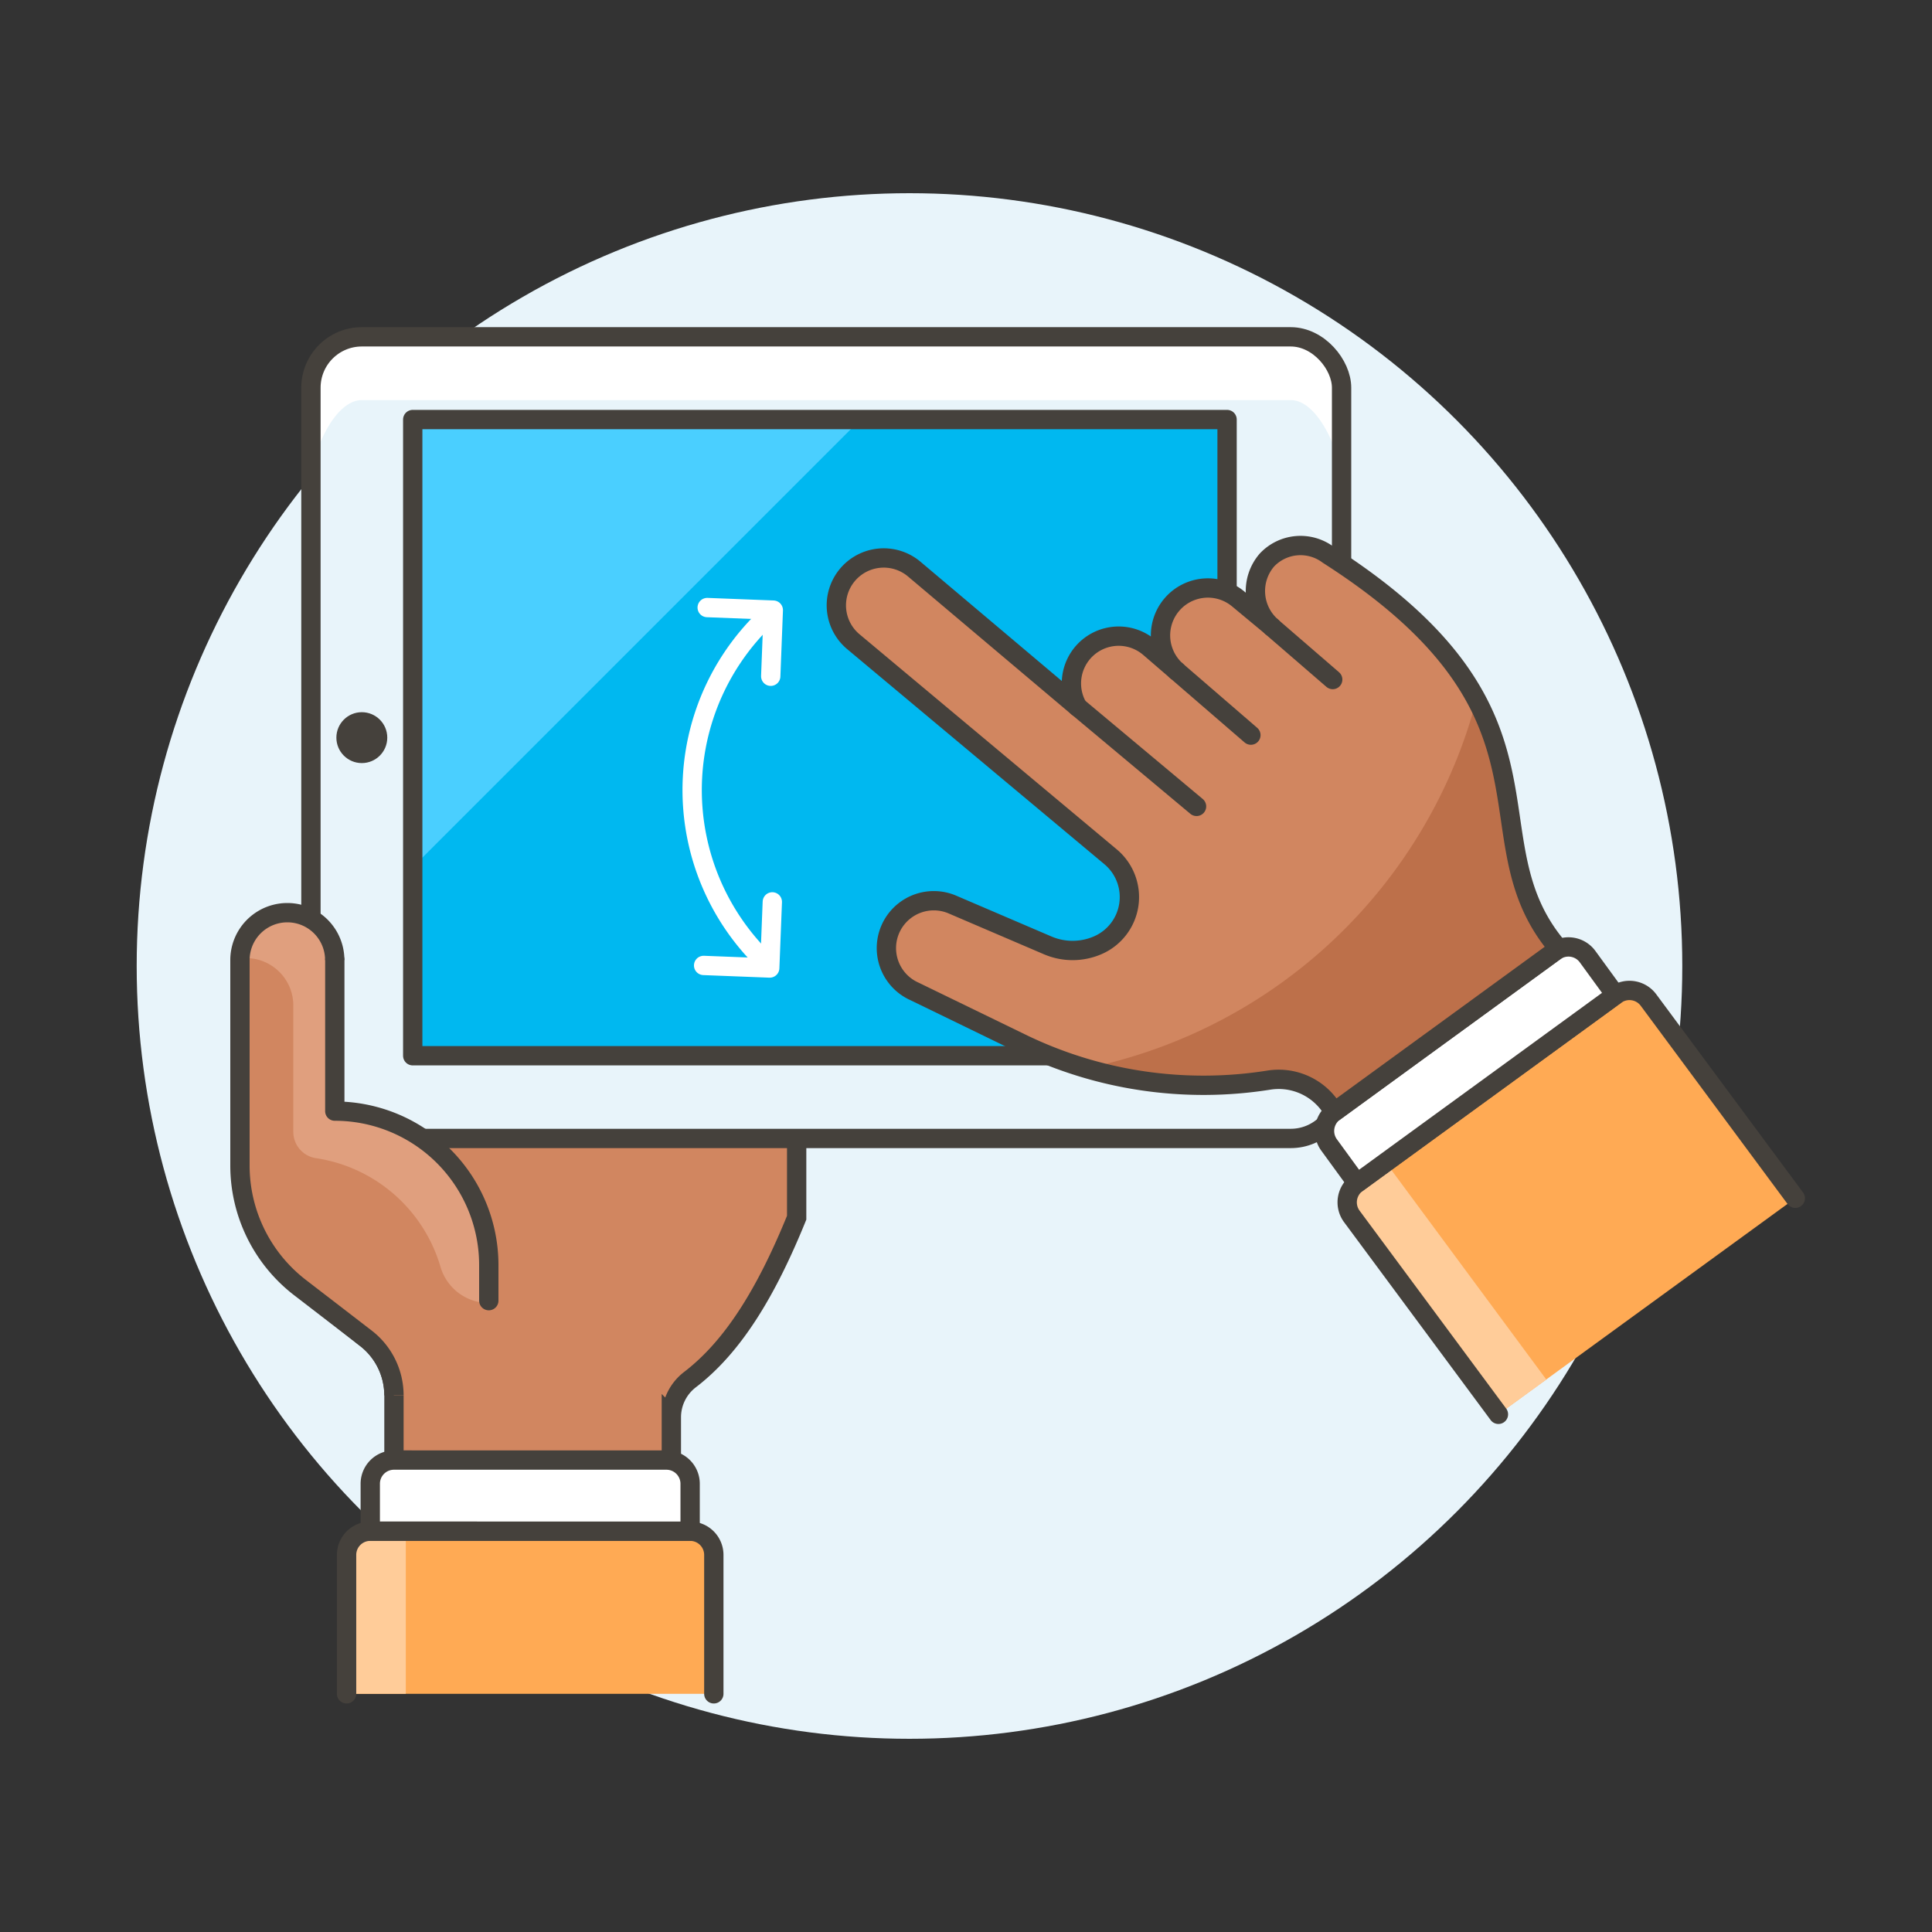 <svg xmlns="http://www.w3.org/2000/svg" viewBox="0 0 100 100"><rect x="0" y="0" width="100" height="100" fill="#333333" stroke="none"/><g class="nc-icon-wrapper"><defs/><circle class="a" cx="47.075" cy="50" r="40" style="" fill="#e8f4fa"/><path class="b" d="M17.326 48.466v19.526l1.607 1.273a3.736 3.736 0 0 1 1.458 2.961v3.351l14.358.028v-2.246a2.456 2.456 0 0 1 .962-1.948c2.223-1.7 3.942-4.492 5.524-8.382V52.605z" fill="#d18660" stroke="#45413c" stroke-miterlimit="10"/><path class="c" d="M35.721 79.256a1.226 1.226 0 0 1 1.226 1.227v7.189H17.939v-7.189a1.226 1.226 0 0 1 1.226-1.227z" style="" fill="#ffaa54"/><path class="d" d="M19.165 79.256a1.226 1.226 0 0 0-1.226 1.227v7.189h3.066v-8.416z" style="" fill="#fc9"/><path class="e" d="M17.939 87.672v-7.189a1.226 1.226 0 0 1 1.226-1.227h16.556a1.226 1.226 0 0 1 1.226 1.227v7.189" stroke="#45413c" fill="none" stroke-linecap="round" stroke-linejoin="round"/><path class="f" d="M35.721 79.256V76.8a1.227 1.227 0 0 0-1.227-1.227h-14.1a1.226 1.226 0 0 0-1.229 1.227v2.452z" stroke="#45413c" stroke-linecap="round" stroke-linejoin="round" fill="#fff"/><g><rect class="a" x="16.094" y="17.434" width="53.346" height="41.492" rx="2.634" style="" fill="#e8f4fa"/><path class="g" d="M66.806 17.434H18.728a2.634 2.634 0 0 0-2.634 2.635v4.921c0-1.455 1.179-4.281 2.634-4.281h48.078c1.455 0 2.634 2.826 2.634 4.281v-4.921a2.634 2.634 0 0 0-2.634-2.635z" style="" fill="#fff"/><circle class="h" cx="66.147" cy="38.18" r=".659" style="" fill="#45413c"/><circle class="h" cx="18.728" cy="38.18" r="1.317" style="" fill="#45413c"/><rect class="e" x="16.094" y="17.434" width="53.346" height="41.492" rx="2.634" stroke="#45413c" fill="none" stroke-linecap="round" stroke-linejoin="round"/><path class="i" d="M21.363 21.715h42.15v32.93h-42.15z" style="" fill="#00b8f0"/><path class="j" d="M44.543 21.71L21.36 44.893V21.71h23.183z" style="" fill="#4acfff"/><path class="e" d="M21.363 21.715h42.15v32.93h-42.15z" stroke="#45413c" fill="none" stroke-linecap="round" stroke-linejoin="round"/><path class="k" d="M39.864 50.083l-.761-.822a12.321 12.321 0 0 1 .947-17.654" stroke-miterlimit="10" fill="none" stroke="#fff"/><path class="l" d="M36.419 49.971l3.422.133.134-3.423" fill="none" stroke-linecap="round" stroke-linejoin="round" stroke="#fff"/><path class="l" d="M39.893 35.003l.133-3.423-3.422-.133" fill="none" stroke-linecap="round" stroke-linejoin="round" stroke="#fff"/></g><g><path class="m" d="M17.326 49.693a2.453 2.453 0 0 0-4.906 0V60.33a7.971 7.971 0 0 0 3.111 6.318l3.4 2.617a3.736 3.736 0 0 1 1.458 2.961H25.3v-6.744a7.971 7.971 0 0 0-7.971-7.971v-7.818" style="" fill="#d18660"/><path class="n" d="M25.3 67.443v-1.961a7.972 7.972 0 0 0-7.971-7.972v-7.817a2.449 2.449 0 0 0-4.9-.072 2.277 2.277 0 0 1 .3-.031 2.454 2.454 0 0 1 2.453 2.453v6.543a1.375 1.375 0 0 0 1.176 1.361 7.945 7.945 0 0 1 6.442 5.626 2.6 2.6 0 0 0 2.5 1.87z" style="" fill="#e09f7e"/><path class="e" d="M25.3 67.321v-1.839a7.971 7.971 0 0 0-7.971-7.971v-7.818" stroke="#45413c" fill="none" stroke-linecap="round" stroke-linejoin="round"/><path class="o" d="M20.391 72.226a3.736 3.736 0 0 0-1.458-2.961l-3.4-2.617a7.971 7.971 0 0 1-3.113-6.318V49.693a2.453 2.453 0 0 1 4.906 0" stroke="#45413c" fill="none" stroke-linejoin="round"/></g><g><path class="c" d="M83.619 51.5a1.226 1.226 0 0 1 1.713.27l7.593 10.251-15.367 11.184-7.593-10.251a1.226 1.226 0 0 1 .27-1.713z" style="" fill="#ffaa54"/><path class="d" d="M70.235 61.241a1.226 1.226 0 0 0-.27 1.713l7.593 10.251 2.479-1.8-8.315-11.247z" style="" fill="#fc9"/><path class="e" d="M77.558 73.205l-7.593-10.251a1.226 1.226 0 0 1 .27-1.713L83.619 51.5a1.226 1.226 0 0 1 1.713.27l7.593 10.251" stroke="#45413c" fill="none" stroke-linecap="round" stroke-linejoin="round"/><path class="f" d="M83.619 51.5l-1.444-1.982a1.226 1.226 0 0 0-1.713-.27l-11.4 8.3a1.226 1.226 0 0 0-.27 1.713l1.444 1.983z" stroke="#45413c" stroke-linecap="round" stroke-linejoin="round" fill="#fff"/><path class="m" d="M68.747 28.714a2.388 2.388 0 0 0-3.171.273 2.453 2.453 0 0 0 .253 3.459L64.1 31.01a2.453 2.453 0 0 0-3.206 3.713l-1.392-1.2a2.446 2.446 0 0 0-3.716 3.077L47.3 29.439a2.452 2.452 0 0 0-3.117 3.787l13.3 11.121a2.718 2.718 0 0 1-.658 4.577 3.274 3.274 0 0 1-2.6.007l-4.959-2.125a2.453 2.453 0 0 0-1.932 4.509l5.54 2.692a21.538 21.538 0 0 0 12.8 1.9 3.253 3.253 0 0 1 3.144 1.3l.25.342 11.607-8.451c-4.912-5.712 1.089-12.058-11.928-20.384z" style="" fill="#d18660"/><path class="p" d="M76.419 36.223a26.356 26.356 0 0 1-20.191 19.07 21.525 21.525 0 0 0 9.439.611 3.253 3.253 0 0 1 3.144 1.3l.25.342 11.607-8.451c-3.317-3.861-1.653-8.013-4.249-12.872z" style="" fill="#bd704a"/><path class="q" d="M61.933 41.739l-6.161-5.152" stroke="#45413c" stroke-miterlimit="10" fill="none" stroke-linecap="round"/><path class="q" d="M64.746 38.05l-3.866-3.338" stroke="#45413c" stroke-miterlimit="10" fill="none" stroke-linecap="round"/><path class="q" d="M68.981 35.173l-3.164-2.733" stroke="#45413c" stroke-miterlimit="10" fill="none" stroke-linecap="round"/><path class="e" d="M68.747 28.714a2.388 2.388 0 0 0-3.171.273 2.453 2.453 0 0 0 .253 3.459L64.1 31.01a2.453 2.453 0 0 0-3.206 3.713l-1.392-1.2a2.446 2.446 0 0 0-3.716 3.077L47.3 29.439a2.452 2.452 0 0 0-3.117 3.787l13.3 11.121a2.718 2.718 0 0 1-.658 4.577 3.274 3.274 0 0 1-2.6.007l-4.959-2.125a2.453 2.453 0 0 0-1.932 4.509l5.54 2.692a21.538 21.538 0 0 0 12.8 1.9 3.253 3.253 0 0 1 3.144 1.3l.25.342 11.607-8.451c-4.912-5.712 1.089-12.058-11.928-20.384z" stroke="#45413c" fill="none" stroke-linecap="round" stroke-linejoin="round"/></g></g></svg>